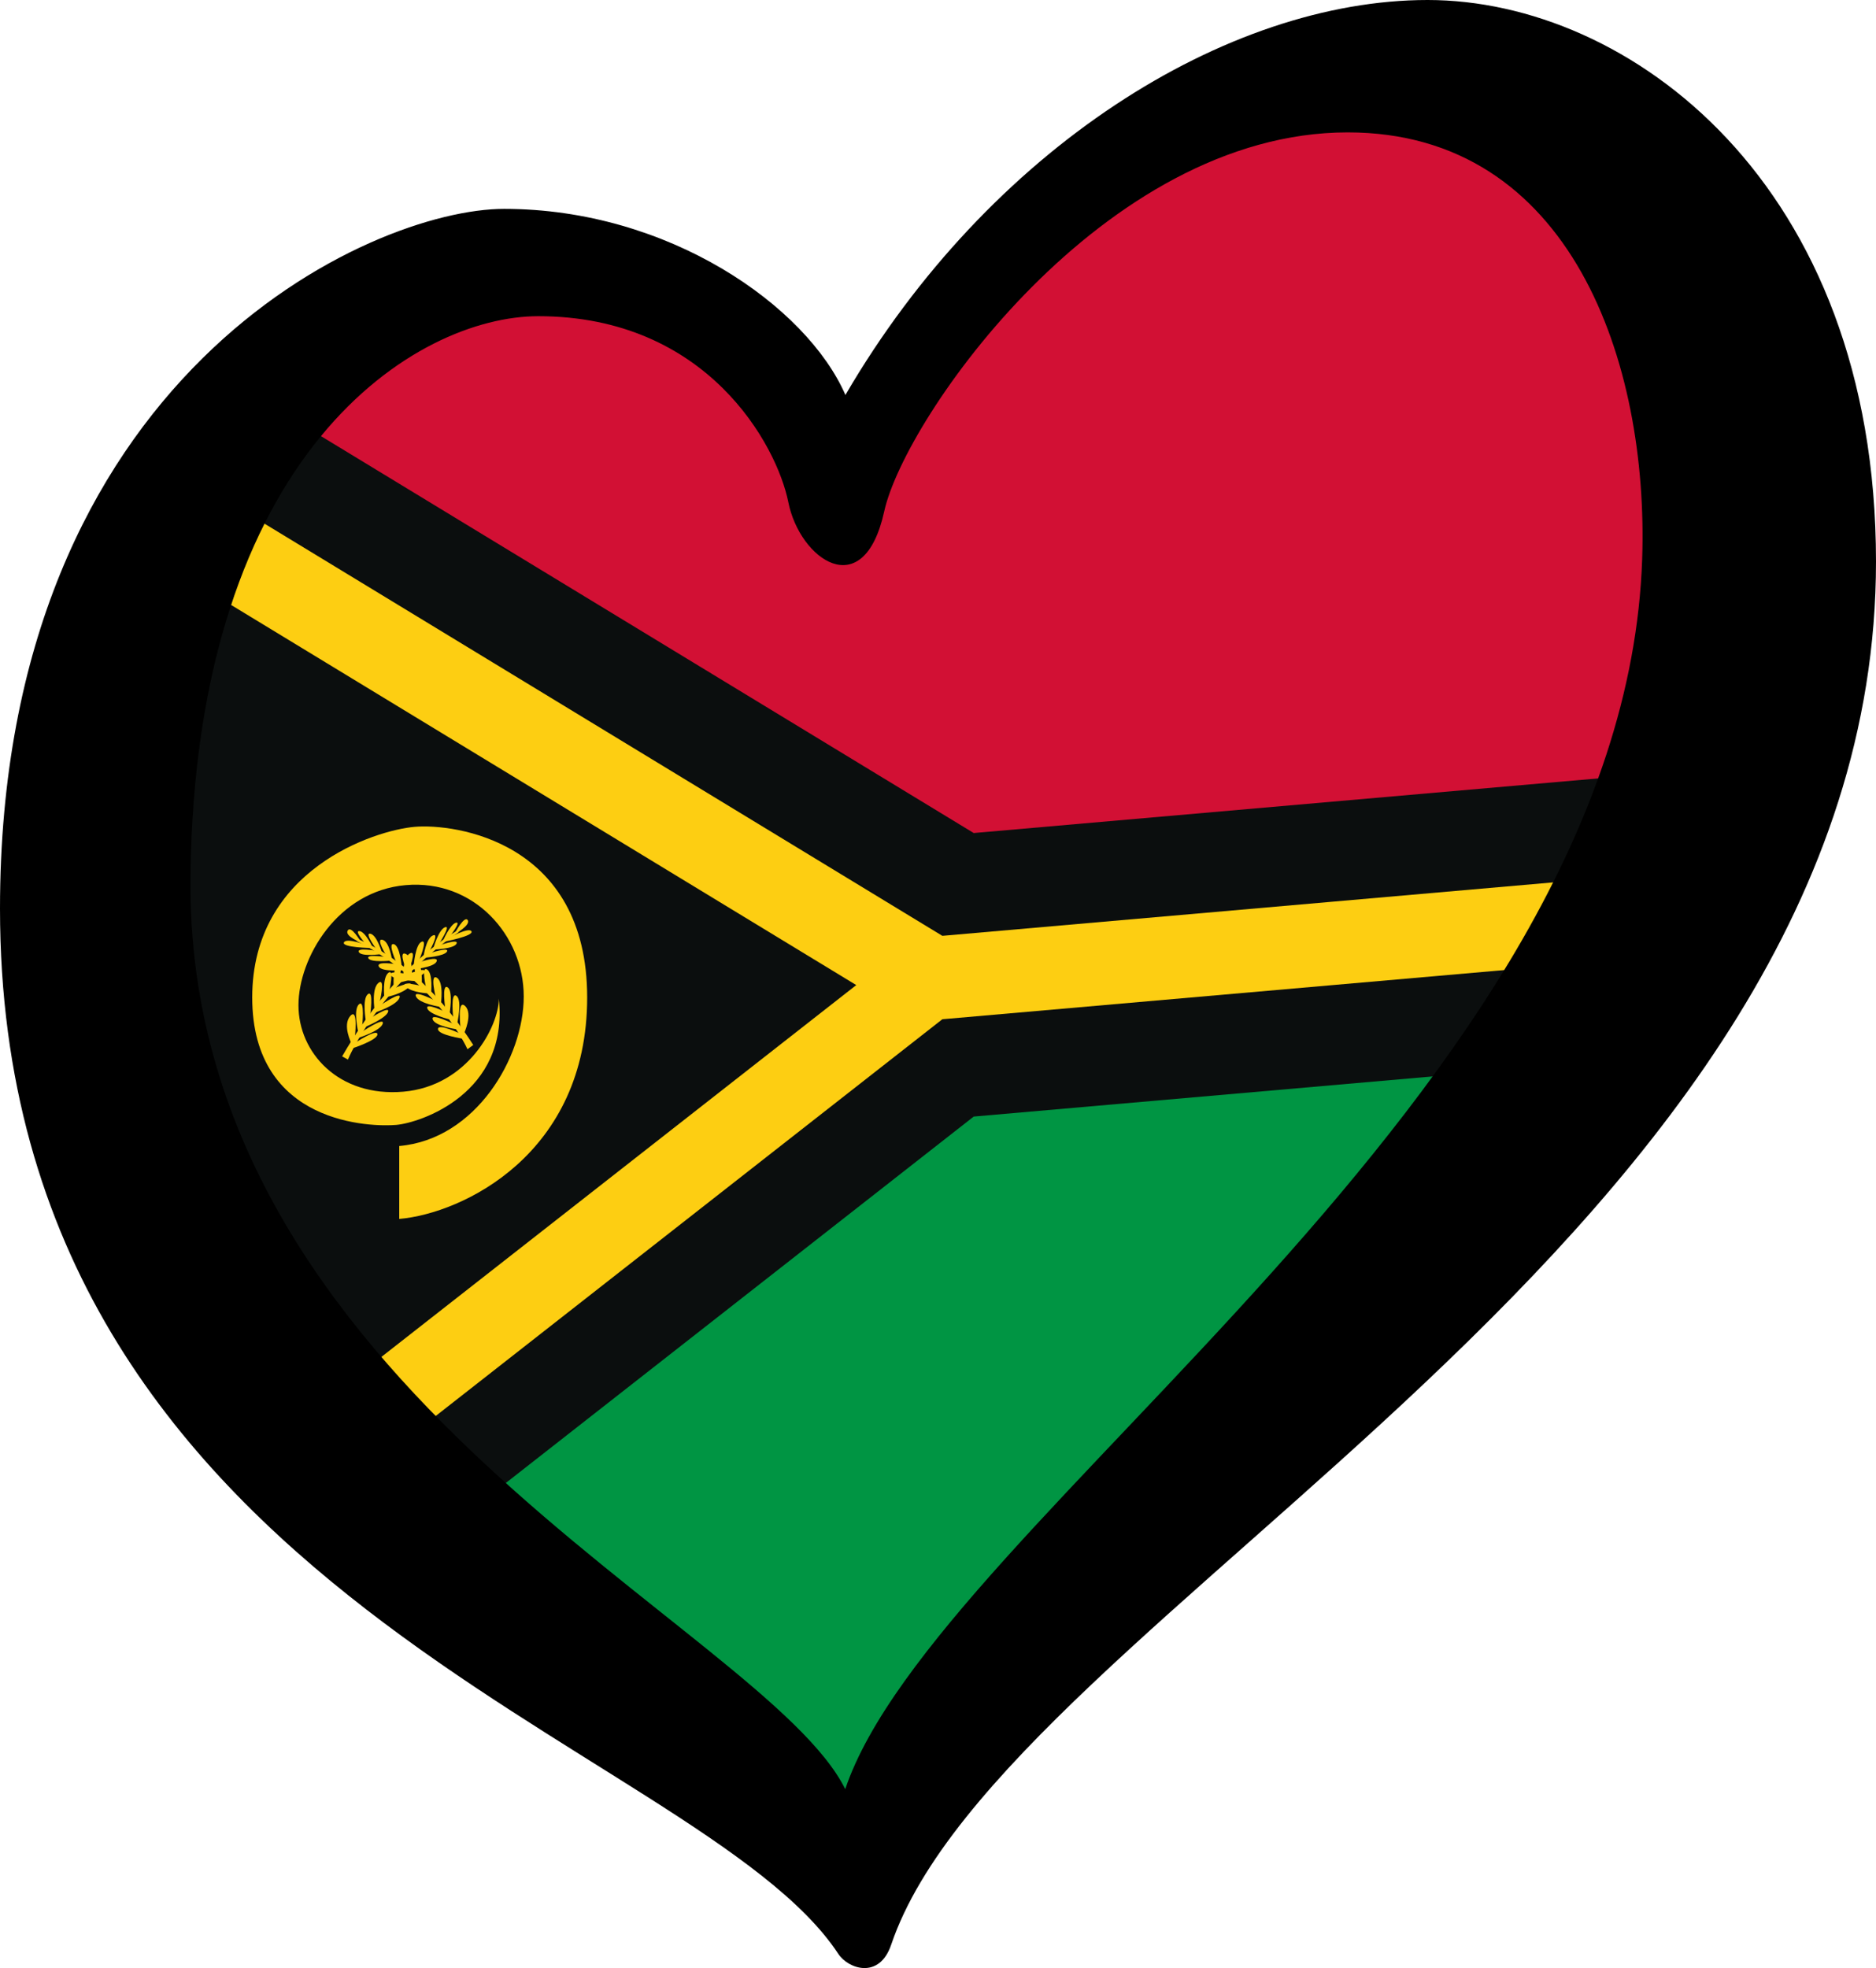 <?xml version="1.0" encoding="UTF-8" standalone="no"?>
<svg
   width="125.33"
   height="131.451"
   id="svg2"
   version="1.1"
   xmlns:xlink="http://www.w3.org/1999/xlink"
   xmlns="http://www.w3.org/2000/svg"
   xmlns:svg="http://www.w3.org/2000/svg"
   xmlns:rdf="http://www.w3.org/1999/02/22-rdf-syntax-ns#"
   xmlns:cc="http://creativecommons.org/ns#"
   xmlns:dc="http://purl.org/dc/elements/1.1/">
  <defs
     id="defs14">
    <clipPath
       id="c">
      <path
         style="fill:#000000"
         d="M 0,0 V 475 L 420,280 H 900 V 195 H 420 Z"
         id="path5" />
    </clipPath>
  </defs>
  <path
     style="fill:#009543;fill-opacity:1;stroke-width:0.53"
     d="M 4.77,63.606 110.78,56.185 57.245,126.151 20.672,94.878 Z"
     id="path4" />
  <path
     style="fill:#d21034;fill-opacity:1;stroke-width:0.53"
     d="M 14.841,28.092 37.633,16.961 56.715,30.213 78.447,9.011 109.19,6.361 119.26,60.425 6.361,70.496 Z"
     id="path6" />
  <path
     id="path913"
     style="fill:#0b0e0e;fill-opacity:1;stroke:none;stroke-width:0.53px;stroke-linecap:butt;stroke-linejoin:miter;stroke-opacity:1"
     d="m 17.556,26.767 -2.714,1.326 -2.009,7.085 -1.573,-1.033 -6.131,36.941 14.619,26.26 1.996,-1.551 7.746,6.624 35.562,-27.842 37.755,-3.302 9.16,-11.033 v -8.706 l -46.915,4.104 z" />
  <path
     id="path930"
     style="color:#000000;font-style:normal;font-variant:normal;font-weight:normal;font-stretch:normal;font-size:medium;line-height:normal;font-family:sans-serif;font-variant-ligatures:normal;font-variant-position:normal;font-variant-caps:normal;font-variant-numeric:normal;font-variant-alternates:normal;font-variant-east-asian:normal;font-feature-settings:normal;font-variation-settings:normal;text-indent:0;text-align:start;text-decoration:none;text-decoration-line:none;text-decoration-style:solid;text-decoration-color:#000000;letter-spacing:normal;word-spacing:normal;text-transform:none;writing-mode:lr-tb;direction:ltr;text-orientation:mixed;dominant-baseline:auto;baseline-shift:baseline;text-anchor:start;white-space:normal;shape-padding:0;shape-margin:0;inline-size:0;clip-rule:nonzero;display:inline;overflow:visible;visibility:visible;opacity:1;isolation:auto;mix-blend-mode:normal;color-interpolation:sRGB;color-interpolation-filters:linearRGB;solid-color:#000000;solid-opacity:1;vector-effect:none;fill:#fdce12;fill-opacity:1;fill-rule:nonzero;stroke:none;stroke-width:5.571;stroke-linecap:butt;stroke-linejoin:miter;stroke-miterlimit:4;stroke-dasharray:none;stroke-dashoffset:0;stroke-opacity:1;color-rendering:auto;image-rendering:auto;shape-rendering:auto;text-rendering:auto;enable-background:accumulate;stop-color:#000000;stop-opacity:1"
     d="m 13.592,32.497 -1.641,5.788 45.253,27.51 -36.708,28.738 0.176,0.346 3.847,3.29 38.437,-30.092 45.835,-4.01 3.176,-3.826 v -2.023 l -49.011,4.288 z" />
  <g
     id="g861"
     style="opacity:1"
     transform="matrix(0.15,-0.013,0,0.15,9.35,27.116)">
    <path
       d="m 115.481,339.524 c 0,0 0,20.595 0,32.476 28.253,0 83.7,-21.65 83.7,-91.356 C 199.181,210.938 140.037,198 122.346,198 104.656,198 50,210.674 50,267.706 c 0,57.032 53.6,62.313 64.161,62.313 10.561,0 50.167,-9.506 45.679,-52.28 0,12.146 -13.73,37.758 -42.511,37.758 -28.78,0 -46.734,-21.388 -46.734,-42.51 0,-21.124 17.426,-49.376 47.79,-49.376 30.364,0 52.543,26.931 52.543,54.128 0,27.196 -21.386,61.785 -55.447,61.785 z"
       fill="#fdce12"
       id="path16" />
    <g
       id="frond"
       fill="#fdce12">
      <path
         d="m 90.728,297.245 1.683,1.089 c 0,0 13.367,-30.496 49.309,-52.18 -4.555,2.475 -28.615,14.456 -50.992,51.091 z"
         stroke="#fdce12"
         id="path18" />
      <path
         d="m 94.193,291.997 c 0,0 -4.158,-8.515 -0.495,-12.277 3.664,-3.763 1.981,10 1.981,10 l 1.584,-2.277 c 0,0 -2.476,-10.397 0.297,-12.575 2.772,-2.178 1.386,10 1.386,10 l 1.683,-2.178 c 0,0 -1.782,-10.099 0.891,-11.981 2.674,-1.881 0.991,9.506 0.991,9.506 l 1.98,-2.278 c 0,0 -1.485,-9.604 1.782,-11.881 3.268,-2.278 0.396,9.109 0.396,9.109 l 2.178,-2.376 c 0,0 -0.99,-8.813 1.783,-10.793 2.772,-1.98 0.396,8.317 0.396,8.317 l 1.98,-2.079 c 0,0 -0.594,-8.218 2.079,-10.099 2.674,-1.882 0.198,7.822 0.198,7.822 l 2.08,-1.981 c 0,0 -0.495,-8.218 2.871,-9.802 3.366,-1.584 -0.594,7.723 -0.594,7.723 l 2.277,-1.98 c 0,0 0.693,-9.604 3.565,-10.496 2.871,-0.891 -1.287,8.516 -1.287,8.516 l 2.079,-1.684 c 0,0 1.089,-8.218 4.257,-9.208 3.169,-0.99 -1.98,7.525 -1.98,7.525 l 2.079,-1.584 c 0,0 2.278,-8.218 5.248,-9.109 2.971,-0.891 -3.069,7.723 -3.069,7.723 l 1.98,-1.386 c 0,0 3.267,-7.427 5.941,-7.922 2.673,-0.495 -2.971,6.139 -2.971,6.139 l 2.476,-1.485 c 0,0 4.257,-7.723 5.743,-5.347 1.485,2.377 -5.941,5.842 -5.941,5.842 l -2.476,1.386 c 0,0 9.011,-4.257 10.1,-2.079 1.089,2.178 -12.377,3.565 -12.377,3.565 l -2.178,1.485 c 0,0 9.01,-2.476 7.921,-0.198 -1.089,2.277 -10,1.782 -10,1.782 l -2.08,1.485 c 0,0 9.01,-2.178 7.822,-0.099 -1.188,2.079 -10,1.881 -10,1.881 l -2.178,1.783 c 0,0 8.812,-2.278 7.525,0.396 -1.288,2.673 -11.288,2.574 -11.288,2.574 l -2.475,2.277 c 0,0 9.307,-3.168 8.515,-0.693 -0.792,2.476 -11.387,3.763 -11.387,3.763 l -2.376,2.376 c 0,0 10,-3.366 7.03,-0.297 -2.97,3.07 -10.198,3.862 -10.198,3.862 l -2.872,3.465 c 0,0 9.902,-5.941 8.515,-2.574 -1.386,3.366 -11.089,5.644 -11.089,5.644 l -1.98,2.376 c 0,0 8.911,-5.149 8.02,-2.277 -0.891,2.871 -10.397,5.94 -10.397,5.94 l -1.584,2.179 c 0,0 10.495,-6.238 9.604,-3.07 -0.891,3.169 -10.891,5.446 -10.891,5.446 l -1.287,1.98 c 0,0 9.703,-5.544 9.802,-2.871 0.099,2.673 -11.387,5.347 -11.387,5.347 z"
         id="path20" />
    </g>
    <use
       xlink:href="#frond"
       transform="matrix(-1,0,0,1,238.5,0)"
       id="use23"
       x="0"
       y="0"
       width="100%"
       height="100%" />
  </g>
  <path
     d="M 12.724,58.555 C 13.042,30.042 27.88,21.119 35.96,21.119 c 11.285,-10e-7 15.945,8.615 16.707,12.429 0.761,3.811 5.032,6.859 6.405,0.608 1.373,-6.251 14.649,-25.314 30.965,-25.314 14.943,0 20.118,15.41 19.671,28.517 C 108.485,73.04 62.519,101.518 56.468,119.5 51.081,108.609 12.344,92.866 12.724,58.555 Z M 95.375,0 C 81.956,0 66.086,9.911 56.48,26.381 53.888,20.433 44.653,13.951 33.675,13.951 24.829,13.951 0,25.007 0,60.689 c 0,46.05 46.592,55.509 56.011,69.822 0.647,0.984 2.732,1.728 3.527,-0.624 C 67.054,107.708 125.33,82.647 125.33,37.512 125.329,12.199 108.794,0 95.375,0 Z"
     id="path10"
     style="opacity:1;stroke-width:0.53" />
</svg>
